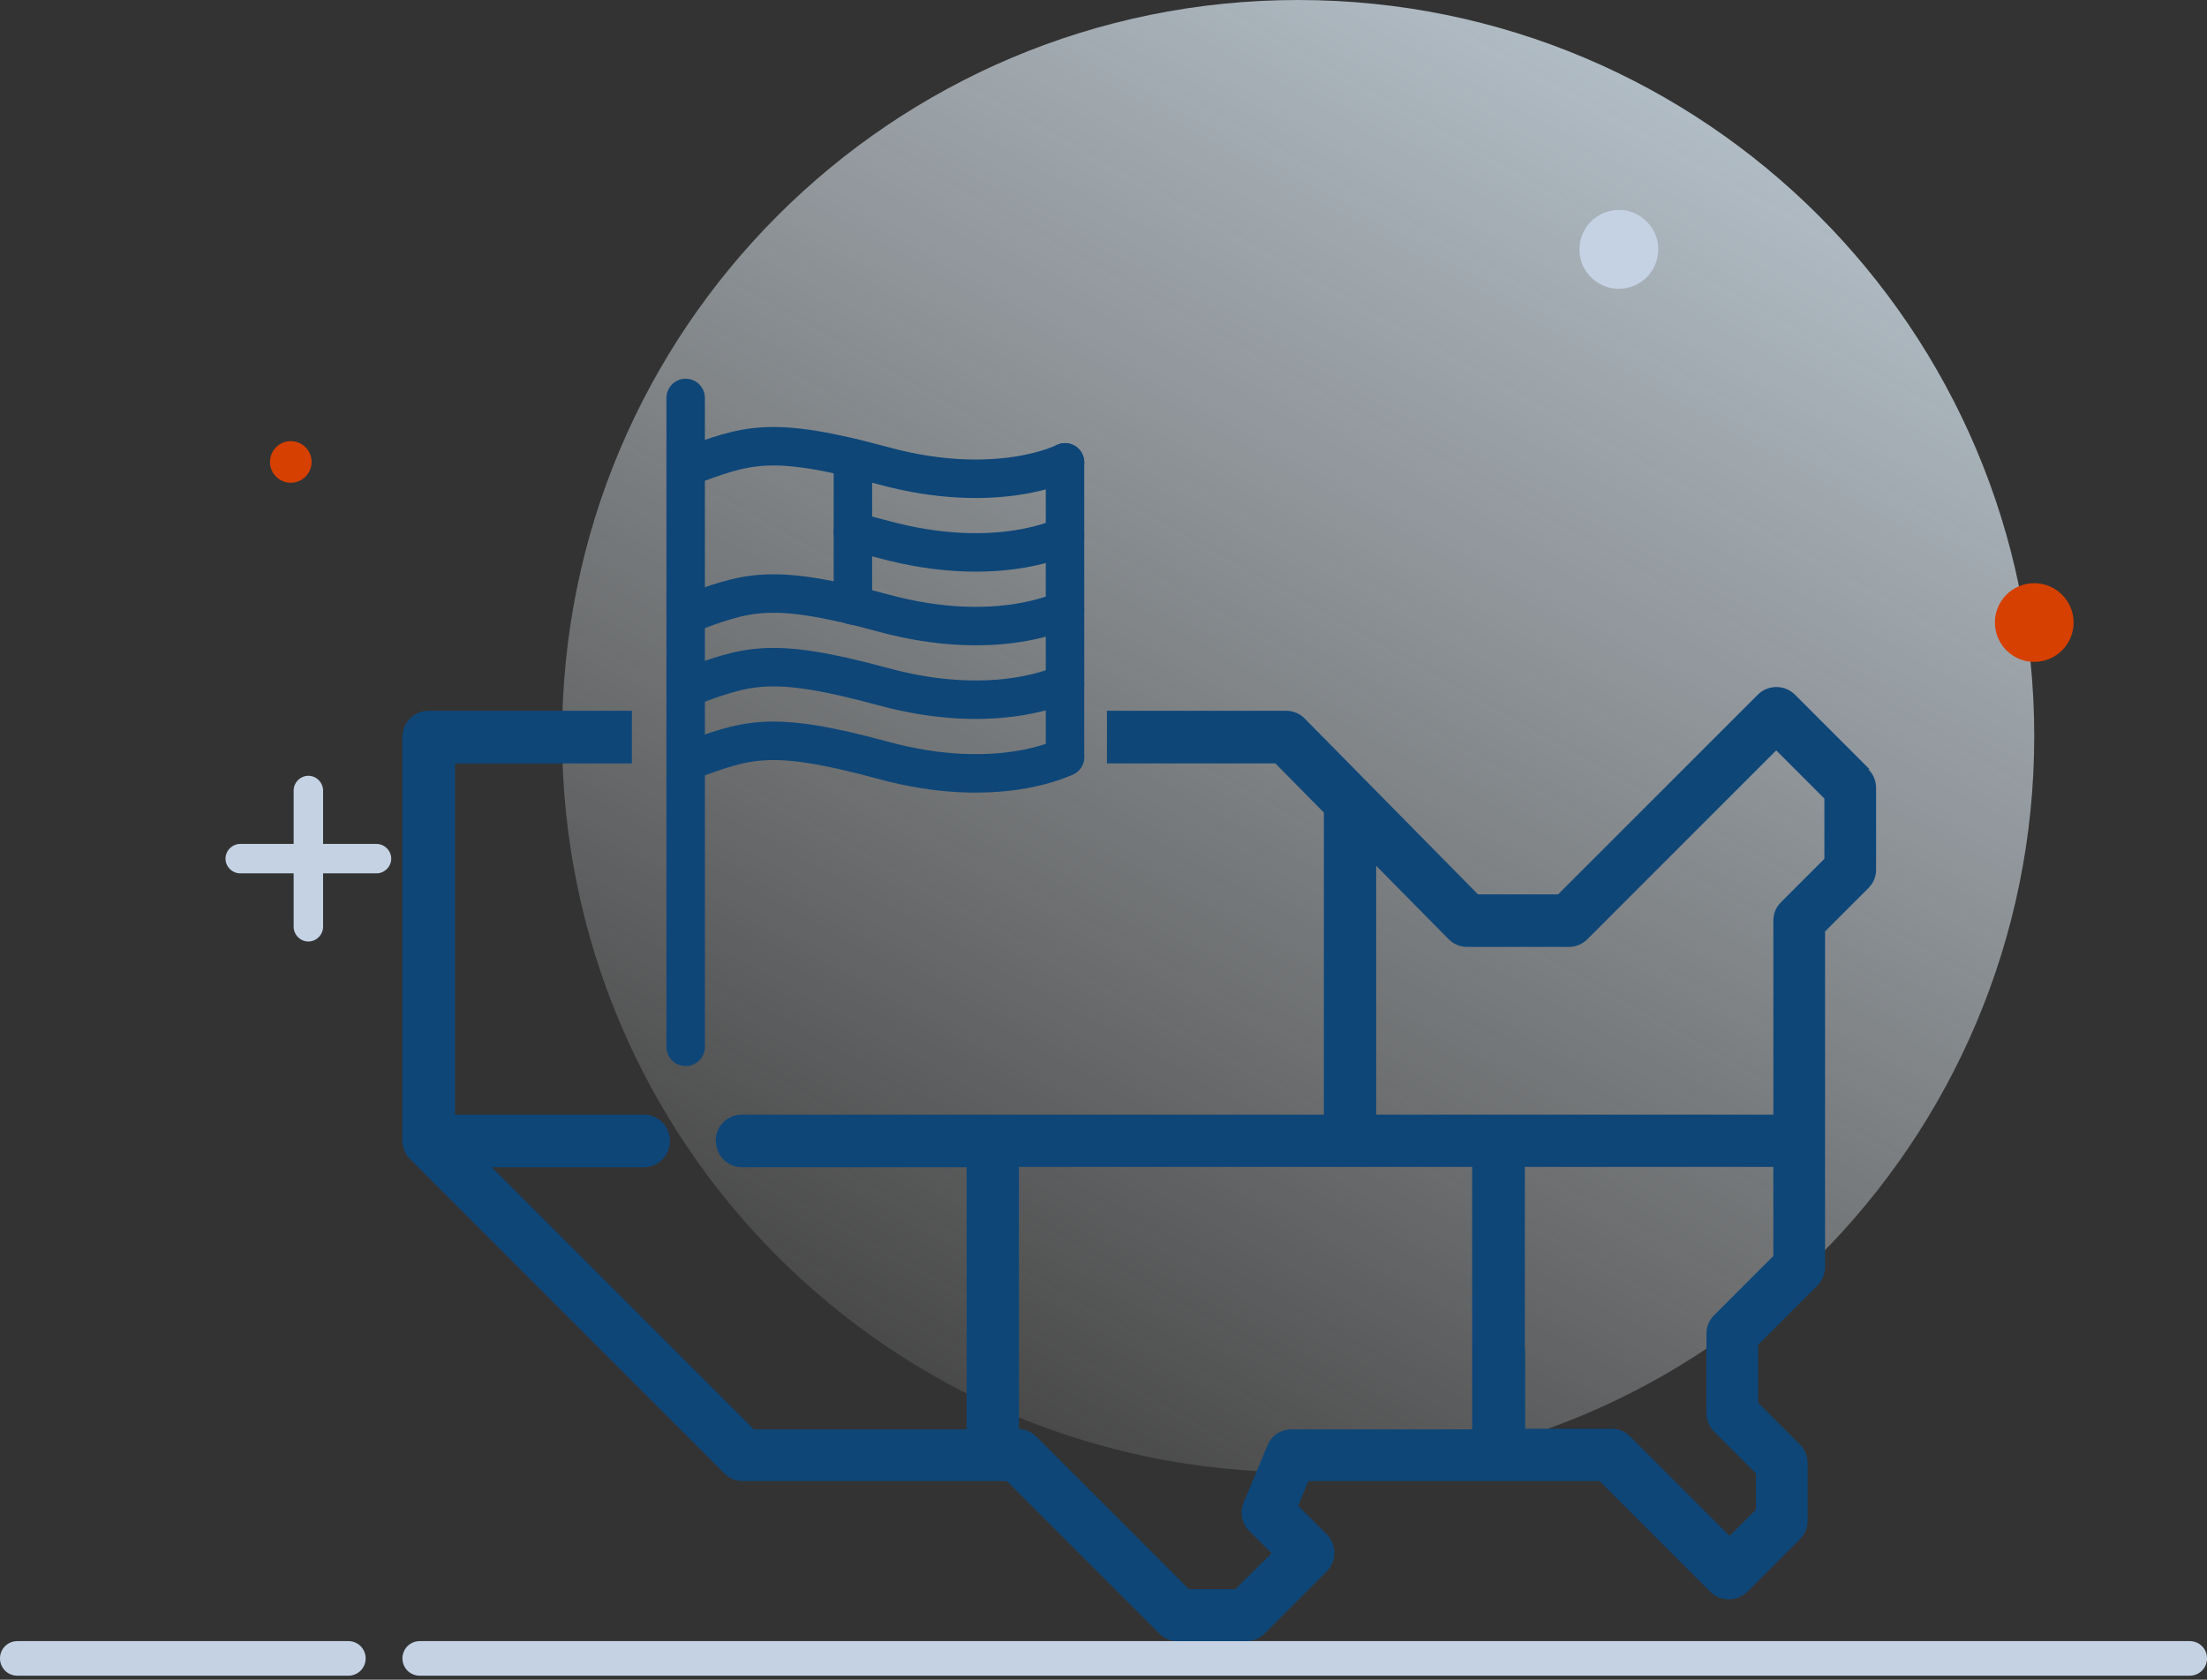 <?xml version="1.0" encoding="UTF-8"?>
<svg xmlns="http://www.w3.org/2000/svg" xmlns:xlink="http://www.w3.org/1999/xlink" viewBox="0 0 860.51 654.9">
  <rect x="0" y="0" width="860.51" height="654.9" fill="#333333" stroke="none"/>
  <defs>
    <style>
      .cls-1 {
        fill: none;
        stroke: #0e4678;
        stroke-linecap: round;
        stroke-miterlimit: 10;
        stroke-width: 15px;
      }

      .cls-2 {
        fill: #c4d2e4;
      }

      .cls-3 {
        fill: #0e4678;
      }

      .cls-4 {
        fill: #d64000;
      }

      .cls-5 {
        fill: url(#linear-gradient);
      }
    </style>
    <linearGradient id="linear-gradient" x1="573.91" y1="974.4" x2="-63.83" y2="-167.25" gradientTransform="translate(206 771.33) scale(1 -1)" gradientUnits="userSpaceOnUse">
      <stop offset="0" stop-color="#d7eeff"/>
      <stop offset=".73" stop-color="#fff" stop-opacity="0"/>
    </linearGradient>
  </defs>
  <g id="Layer_3" data-name="Layer 3">
    <path class="cls-5" d="M506.15,574c158.53,0,287-128.47,287-287S664.68,0,506.15,0,219.15,128.47,219.15,287s128.47,287,287,287Z"/>
    <path class="cls-2" d="M135.83,639.86H6.74c-3.74,0-6.74,2.99-6.74,6.74s2.99,6.74,6.74,6.74h129.09c3.74,0,6.74-2.99,6.74-6.74s-2.99-6.74-6.74-6.74Z"/>
    <path class="cls-2" d="M853.9,639.86H163.65c-3.74,0-6.74,2.99-6.74,6.74s2.99,6.74,6.74,6.74h690.13c3.74,0,6.74-2.99,6.74-6.74s-2.99-6.74-6.74-6.74h.12Z"/>
    <path class="cls-4" d="M808.49,242.72c0,8.48-6.86,15.34-15.34,15.34s-15.34-6.86-15.34-15.34,6.86-15.34,15.34-15.34,15.34,6.86,15.34,15.34Z"/>
    <path class="cls-2" d="M646.1,93.42c2.74,11.48-7.36,21.45-18.71,18.71-5.36-1.37-9.85-5.74-11.1-11.1-2.74-11.48,7.36-21.45,18.71-18.71,5.36,1.37,9.73,5.74,11.1,11.1Z"/>
    <path class="cls-4" d="M121.49,180.11c0,4.49-3.62,8.11-8.11,8.11s-8.11-3.62-8.11-8.11,3.62-8.11,8.11-8.11,8.11,3.62,8.11,8.11Z"/>
    <path class="cls-2" d="M146.8,329.04h-20.83v-20.83c0-3.12-2.62-5.74-5.74-5.74s-5.74,2.62-5.74,5.74v20.83h-20.83c-3.12,0-5.74,2.62-5.74,5.74s2.62,5.74,5.74,5.74h20.83v20.83c0,3.12,2.62,5.74,5.74,5.74s5.74-2.62,5.74-5.74v-20.83h20.83c3.12,0,5.74-2.62,5.74-5.74s-2.62-5.74-5.74-5.74Z"/>
  </g>
  <g id="Layer_14" data-name="Layer 14">
    <g>
      <path class="cls-1" d="M415.25,180.26s-26.18,13.48-70.79,1.35c-44.62-12.12-53.25-8.17-77.12.59"/>
      <path class="cls-1" d="M415.25,208.97s-26.18,13.48-70.79,1.35c-4.29-1.16-8.24-2.18-11.91-3.06"/>
      <path class="cls-1" d="M415.25,237.69s-26.18,13.48-70.79,1.35c-44.62-12.12-53.25-8.17-77.12.59"/>
      <path class="cls-1" d="M415.25,266.4s-26.18,13.48-70.79,1.35c-44.62-12.12-53.25-8.17-77.12.59"/>
      <path class="cls-1" d="M415.25,295.12s-26.18,13.48-70.79,1.35c-44.62-12.12-53.25-8.17-77.12.59"/>
      <line class="cls-1" x1="267.34" y1="155.16" x2="267.34" y2="408.15"/>
      <line class="cls-1" x1="415.25" y1="180.27" x2="415.25" y2="295.13"/>
      <line class="cls-1" x1="332.55" y1="178.61" x2="332.55" y2="236.06"/>
    </g>
    <path class="cls-3" d="M728.51,299.99l.37-.12-29.04-29.04c-3.95-3.95-10.51-3.95-14.46,0l-77.86,77.86h-31.27l-67.48-68.47c-1.85-1.98-4.57-3.09-7.29-3.09h-69.88v20.52h65.67l18.91,19.16v117.78h-226.91c-5.69,0-10.26,4.57-10.26,10.26h.12c0,5.69,4.57,10.26,10.26,10.26h87.5v102.21h-82.93l-102.21-102.21h59.2c5.69,0,10.26-4.57,10.26-10.26s-4.57-10.26-10.26-10.26h-73.54v-136.94h68.96v-20.52h-79.22c-5.69,0-10.26,4.57-10.26,10.26v157.33c0,2.72,1.11,5.31,2.97,7.17l122.6,122.6c1.98,1.98,4.45,2.97,7.17,2.97h102.95l59.45,59.45c1.98,1.98,4.45,2.97,7.17,2.97h26.7c2.72,0,5.31-1.11,7.17-2.97l24.22-24.22c3.95-3.95,3.95-10.51,0-14.46l-11.12-11.12,3.95-9.64h113.58l43.13,43.13c3.95,3.95,10.51,3.95,14.46,0l20.52-20.52c1.98-1.98,2.97-4.45,2.97-7.17v-22.49c0-2.72-1.11-5.31-2.97-7.17l-16.31-16.31v-22.62l23.11-23.11c1.85-1.85,2.97-4.57,2.97-7.17v-130.88l16.93-16.93c1.98-1.98,2.97-4.45,2.97-7.17v-31.89c0-2.72-1.11-5.31-2.97-7.17ZM574.02,557.3h-70.45c-4.2,0-7.91,2.47-9.39,6.3l-9.27,22.25c-1.61,3.83-.74,8.16,2.22,11.12l8.65,8.65-14.09,13.97h-18.17l-59.45-59.45c-1.85-1.85-4.2-2.84-6.8-2.97v-102.21h176.73v102.33ZM691.43,489.7l-23.11,23.11c-1.98,1.98-2.97,4.45-2.97,7.17v31.02c0,2.72,1.11,5.31,2.97,7.17l16.31,16.31v14.09l-10.26,10.26-38.81-38.81c-1.98-1.98-4.45-2.97-7.17-2.97h-33.74v-29.91c0-.52-.05-1.02-.12-1.52v-70.66h96.89v34.73ZM711.33,334.84l-16.93,16.93c-1.98,1.98-2.97,4.45-2.97,7.17v75.64h-154.86v-97.02l28.18,28.55c1.85,1.98,4.57,3.09,7.29,3.09h39.67c2.72,0,5.31-1.11,7.17-2.97l73.66-73.66,18.79,18.79v23.48Z"/>
  </g>
</svg>